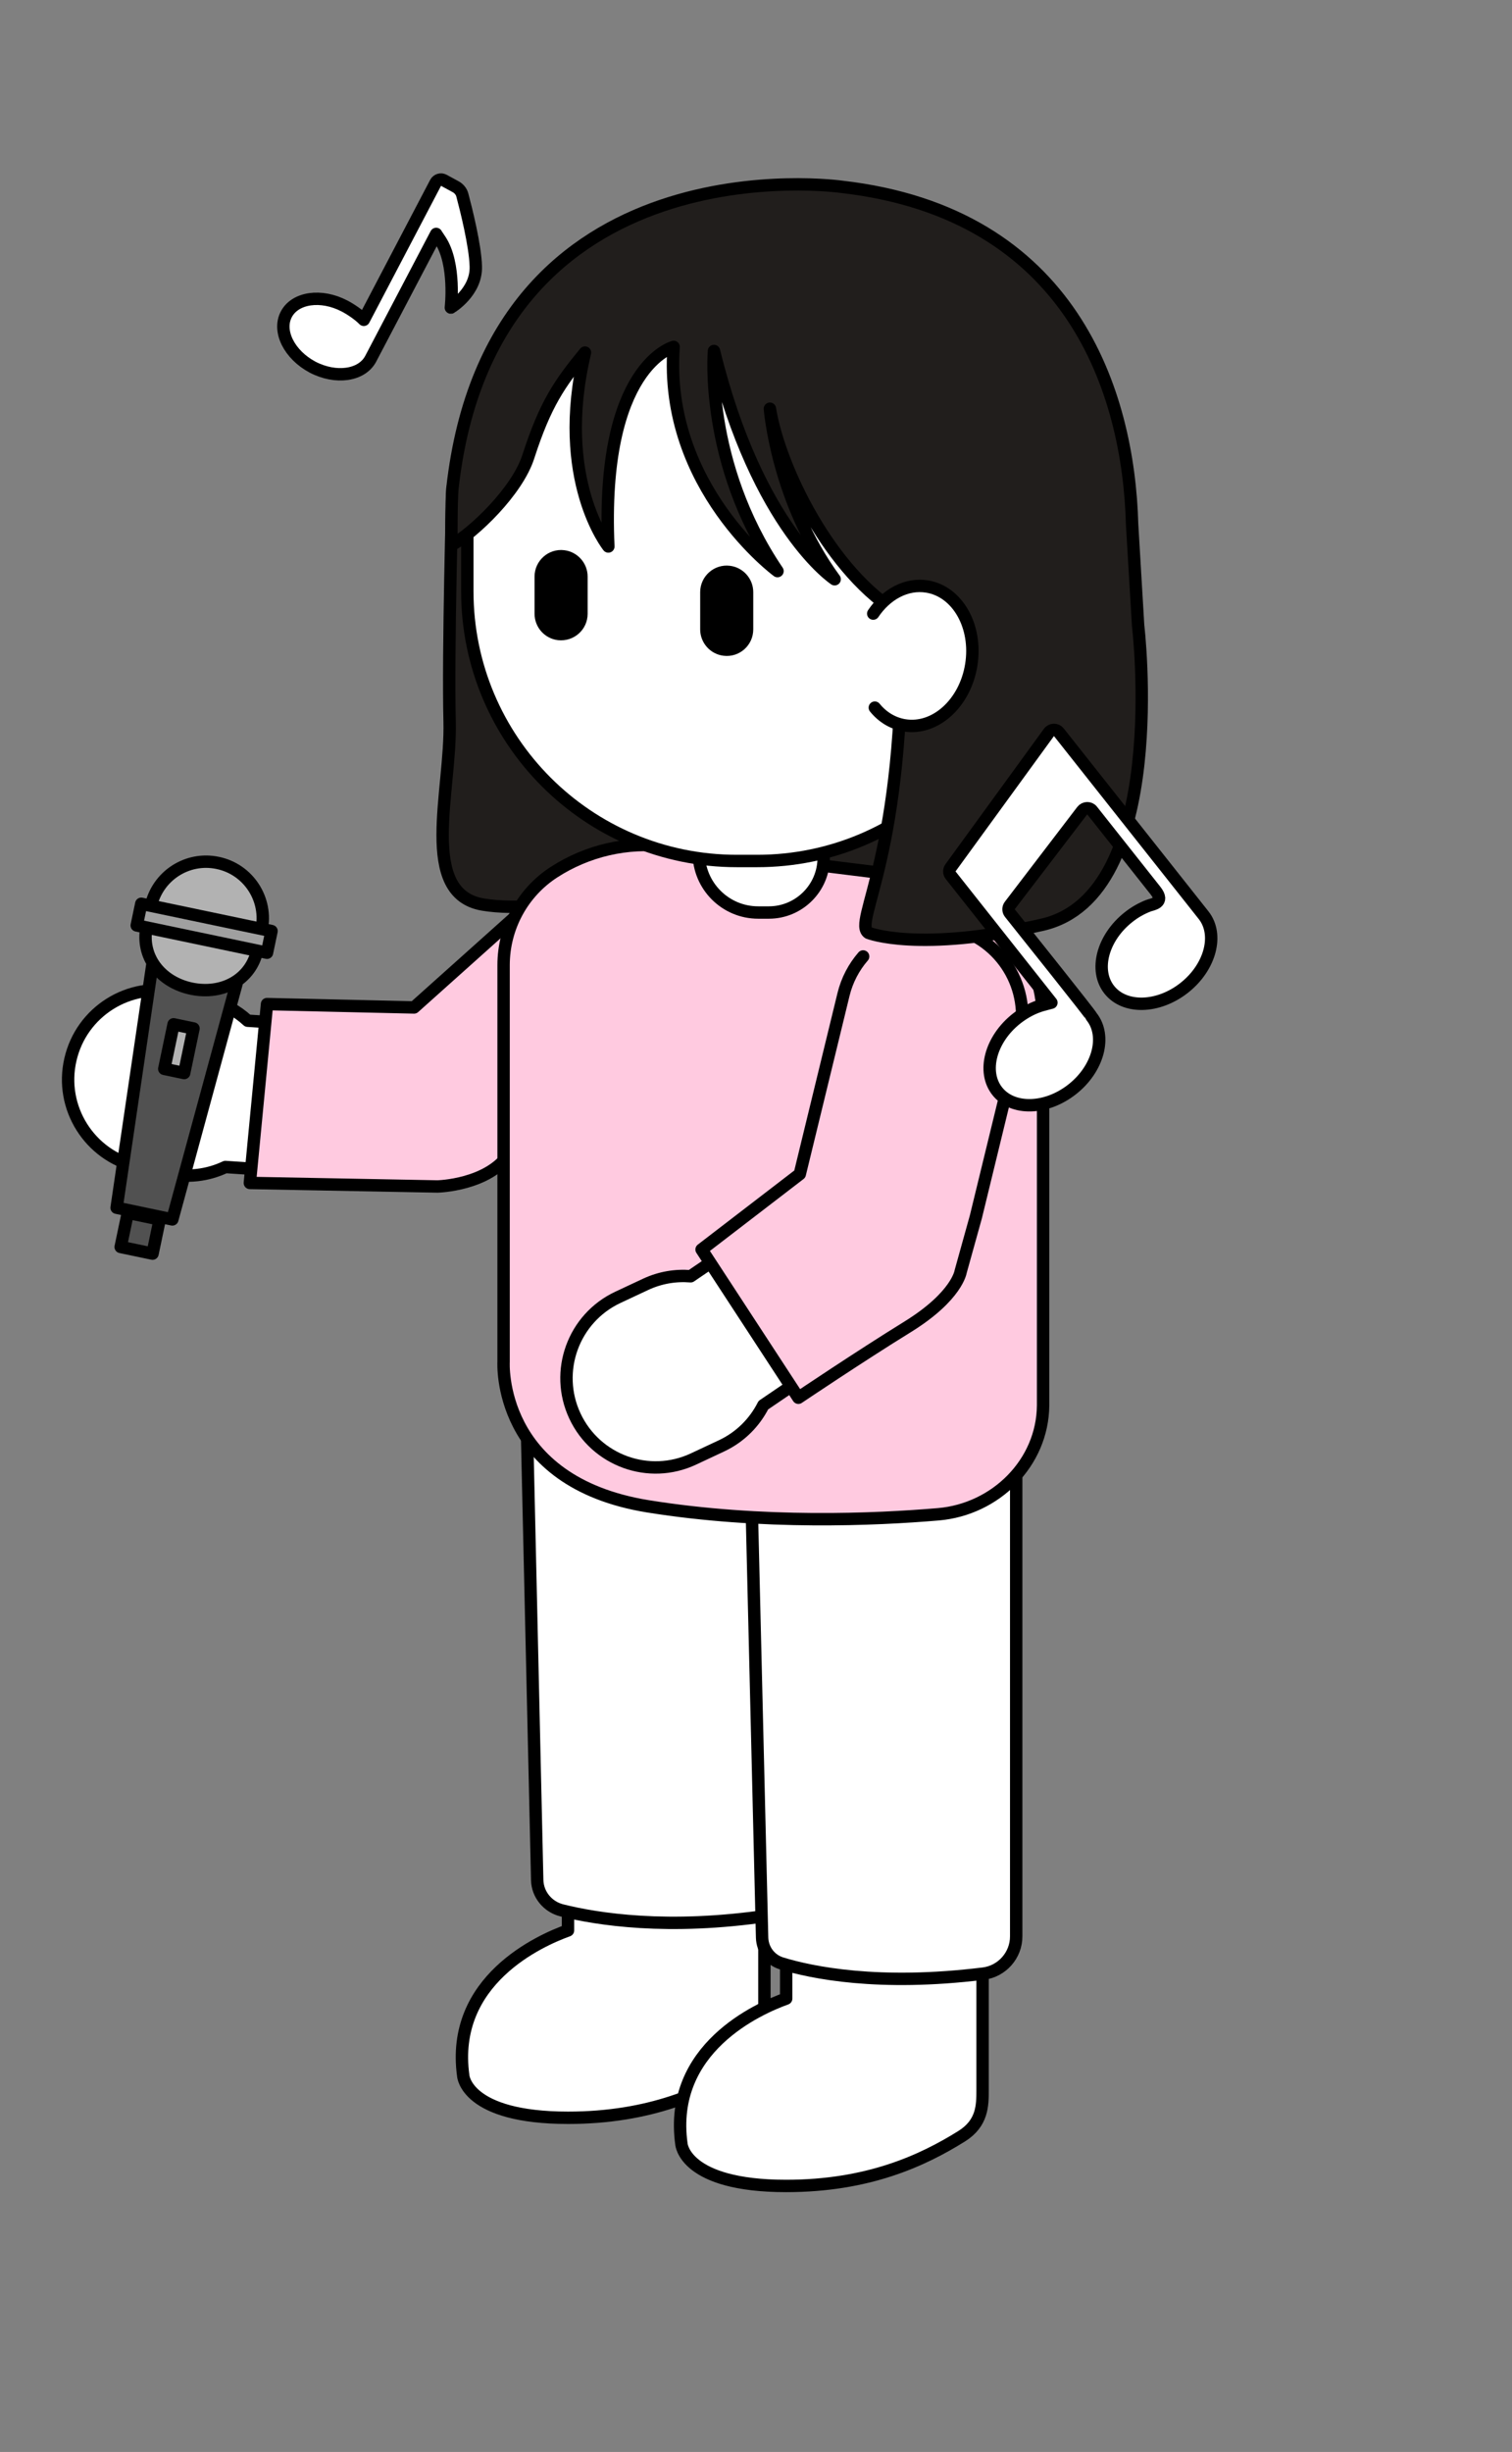 <?xml version="1.0" encoding="UTF-8"?> <!-- Generator: Adobe Illustrator 25.0.1, SVG Export Plug-In . SVG Version: 6.00 Build 0) --> <svg xmlns="http://www.w3.org/2000/svg" xmlns:xlink="http://www.w3.org/1999/xlink" version="1.1" x="0px" y="0px" viewBox="0 0 85.45 138.46" style="enable-background:new 0 0 85.45 138.46;" xml:space="preserve"><rect x="0" y="0" width="85.45" height="138.46" fill="#808080" stroke="none"/> <style type="text/css"> .st0{opacity:0.5;fill:#6D5F55;} .st1{fill:none;stroke:#212020;stroke-width:0.4;stroke-linecap:round;stroke-linejoin:round;stroke-miterlimit:10;} .st2{fill:#E2E2E2;stroke:#000000;stroke-width:0.7;stroke-linecap:round;stroke-linejoin:round;stroke-miterlimit:10;} .st3{fill:#FFFFFF;stroke:#000000;stroke-width:0.7;stroke-linecap:round;stroke-linejoin:round;stroke-miterlimit:10;} .st4{fill:#FFE2A9;stroke:#000000;stroke-width:0.7;stroke-linecap:round;stroke-linejoin:round;stroke-miterlimit:10;} .st5{fill:none;stroke:#000000;stroke-width:0.7;stroke-linecap:round;stroke-linejoin:round;stroke-miterlimit:10;} .st6{fill:#E0B870;stroke:#000000;stroke-width:0.7;stroke-linecap:round;stroke-linejoin:round;stroke-miterlimit:10;} .st7{fill:#211E1C;stroke:#000000;stroke-width:0.7;stroke-linecap:round;stroke-linejoin:round;stroke-miterlimit:10;} .st8{fill:#513928;stroke:#000000;stroke-width:0.7;stroke-linecap:round;stroke-linejoin:round;stroke-miterlimit:10;} .st9{fill:#F4EFE9;stroke:#000000;stroke-width:0.7;stroke-linecap:round;stroke-linejoin:round;stroke-miterlimit:10;} .st10{fill:none;} .st11{fill:#FFE67B;stroke:#000000;stroke-width:0.7;stroke-linecap:round;stroke-linejoin:round;stroke-miterlimit:10;} .st12{fill:#F29C9C;stroke:#000000;stroke-width:0.7;stroke-linecap:round;stroke-linejoin:round;stroke-miterlimit:10;} .st13{fill:#D55548;stroke:#000000;stroke-width:0.7;stroke-linecap:round;stroke-linejoin:round;stroke-miterlimit:10;} .st14{fill:#666666;stroke:#000000;stroke-width:0.7;stroke-linecap:round;stroke-linejoin:round;stroke-miterlimit:10;} .st15{fill:#0C0C0C;stroke:#000000;stroke-width:0.7;stroke-linecap:round;stroke-linejoin:round;stroke-miterlimit:10;} .st16{fill:#AB86A4;stroke:#000000;stroke-width:0.7;stroke-linecap:round;stroke-linejoin:round;stroke-miterlimit:10;} .st17{fill:#282828;stroke:#000000;stroke-width:0.7;stroke-linecap:round;stroke-linejoin:round;stroke-miterlimit:10;} .st18{fill:#3D3D3D;stroke:#000000;stroke-width:0.7;stroke-linecap:round;stroke-linejoin:round;stroke-miterlimit:10;} .st19{fill:#212121;stroke:#000000;stroke-width:0.7;stroke-linecap:round;stroke-linejoin:round;stroke-miterlimit:10;} .st20{fill:#212020;stroke:#000000;stroke-width:0.7;stroke-linecap:round;stroke-linejoin:round;stroke-miterlimit:10;} .st21{fill:url(#SVGID_1_);stroke:#000000;stroke-width:0.7;stroke-linecap:round;stroke-linejoin:round;stroke-miterlimit:10;} .st22{fill:#E5C49C;stroke:#000000;stroke-width:0.7;stroke-linecap:round;stroke-linejoin:round;stroke-miterlimit:10;} .st23{fill:#FFEEDC;stroke:#000000;stroke-width:0.7;stroke-linecap:round;stroke-linejoin:round;stroke-miterlimit:10;} .st24{fill:url(#SVGID_2_);stroke:#000000;stroke-width:0.7;stroke-linecap:round;stroke-linejoin:round;stroke-miterlimit:10;} .st25{fill:#282420;stroke:#000000;stroke-width:0.7;stroke-linecap:round;stroke-linejoin:round;stroke-miterlimit:10;} .st26{fill:url(#SVGID_3_);stroke:#000000;stroke-width:0.7;stroke-linecap:round;stroke-linejoin:round;stroke-miterlimit:10;} .st27{fill:#A5663C;stroke:#000000;stroke-width:0.7;stroke-linecap:round;stroke-linejoin:round;stroke-miterlimit:10;} .st28{stroke:#000000;stroke-width:0.7;stroke-linecap:round;stroke-linejoin:round;stroke-miterlimit:10;} .st29{fill:#66605B;stroke:#000000;stroke-width:0.7;stroke-linecap:round;stroke-linejoin:round;stroke-miterlimit:10;} .st30{fill:#221E20;} .st31{fill:#69D4F9;stroke:#000000;stroke-width:0.7;stroke-linecap:round;stroke-linejoin:round;stroke-miterlimit:10;} .st32{fill:#91D3E8;stroke:#000000;stroke-width:0.7;stroke-linecap:round;stroke-linejoin:round;stroke-miterlimit:10;} .st33{fill:#66242A;stroke:#000000;stroke-width:0.7;stroke-linecap:round;stroke-linejoin:round;stroke-miterlimit:10;} .st34{fill:none;stroke:#000000;stroke-width:0.7;stroke-linecap:round;stroke-linejoin:round;} .st35{fill:none;stroke:#000000;stroke-width:0.7;stroke-linecap:round;stroke-linejoin:round;stroke-dasharray:1.01,1.01;} .st36{fill:none;stroke:#000000;stroke-width:0.7;stroke-linecap:round;stroke-linejoin:round;stroke-dasharray:0.998,0.998;} .st37{fill:none;stroke:#000000;stroke-width:0.7;stroke-linecap:round;stroke-linejoin:round;stroke-dasharray:0.97,0.97;} .st38{fill:none;stroke:#000000;stroke-width:0.7;stroke-linecap:round;stroke-linejoin:round;stroke-dasharray:1.011,1.011;} .st39{fill:none;stroke:#000000;stroke-width:0.7;stroke-linecap:round;stroke-linejoin:round;stroke-dasharray:1.055,1.055;} .st40{fill:none;stroke:#000000;stroke-width:0.7;stroke-linecap:round;stroke-linejoin:round;stroke-dasharray:1.004,1.004;} .st41{fill:none;stroke:#000000;stroke-width:0.7;stroke-linecap:round;stroke-linejoin:round;stroke-dasharray:0.911,0.911;} .st42{fill:#4C3627;stroke:#000000;stroke-width:0.7;stroke-linecap:round;stroke-linejoin:round;stroke-miterlimit:10;} .st43{fill:#D19B54;stroke:#000000;stroke-width:0.7;stroke-linecap:round;stroke-linejoin:round;stroke-miterlimit:10;} .st44{fill:#DDD1C3;stroke:#000000;stroke-width:0.7;stroke-linecap:round;stroke-linejoin:round;stroke-miterlimit:10;} .st45{fill:#6D5635;stroke:#000000;stroke-width:0.7;stroke-linecap:round;stroke-linejoin:round;stroke-miterlimit:10;} .st46{fill:#FFA515;stroke:#000000;stroke-width:0.7;stroke-linecap:round;stroke-linejoin:round;stroke-miterlimit:10;} .st47{fill:#FFCCCC;stroke:#000000;stroke-width:0.7;stroke-miterlimit:10;} .st48{fill:#619361;stroke:#000000;stroke-width:0.7;stroke-linecap:round;stroke-linejoin:round;stroke-miterlimit:10;} .st49{fill:#E27747;stroke:#000000;stroke-width:0.7;stroke-linecap:round;stroke-linejoin:round;stroke-miterlimit:10;} .st50{fill:#FFCAE0;stroke:#000000;stroke-width:0.7;stroke-linecap:round;stroke-linejoin:round;stroke-miterlimit:10;} .st51{fill:#515151;stroke:#000000;stroke-width:0.7;stroke-linecap:round;stroke-linejoin:round;stroke-miterlimit:10;} .st52{fill:#B2B2B2;stroke:#000000;stroke-width:0.7;stroke-linecap:round;stroke-linejoin:round;stroke-miterlimit:10;} .st53{fill:#A0A0A0;stroke:#000000;stroke-width:0.7;stroke-linecap:round;stroke-linejoin:round;stroke-miterlimit:10;} </style> <g id="BG"> </g> <g id="museum"> </g> <g id="museum_color"> </g> <g id="photo_frame"> </g> <g id="photo_frame_color"> </g> <g id="people"> </g> <g id="people_color"> <g> <g> <g> <g> <path class="st3" d="M33.62,54.48c-1.43-1.8-4.05-2.11-5.85-0.68l-5.53,4.38L14,57.64c-0.62-0.57-1.39-1-2.28-1.2l-1.7-0.39 c-2.71-0.63-5.42,1.07-6.04,3.78l0,0c-0.63,2.71,1.07,5.42,3.78,6.04l1.7,0.39c1.15,0.26,2.29,0.11,3.28-0.36l10.54,0.7 c1.03,0.07,2.05-0.25,2.86-0.89l6.79-5.38C34.74,58.9,35.05,56.28,33.62,54.48z"></path> <path class="st50" d="M37.82,51.27l-4.99-1.86c-0.78,0.15-1.53,0.48-2.2,1.01l-7.23,6.47l-8.31-0.19l-0.97,10.1l10.6,0.2 c0,0,2.91-0.06,4.1-1.9l-0.04-0.18l8.19-6.46C39.19,56.71,39.57,53.49,37.82,51.27z"></path> </g> <g> <polygon class="st51" points="9.74,68.86 6.59,68.2 8.6,54.54 13.37,55.54 "></polygon> <path class="st52" d="M10.82,55.83L10.82,55.83c-1.73-0.36-2.89-1.8-2.53-3.53l0.23-1.1c0.36-1.73,2.06-2.84,3.79-2.47l0,0 c1.73,0.36,2.84,2.06,2.47,3.79l-0.23,1.1C14.19,55.34,12.55,56.19,10.82,55.83z"></path> <rect x="7.78" y="51.78" transform="matrix(0.979 0.205 -0.205 0.979 10.982 -1.252)" class="st53" width="7.52" height="1.25"></rect> <rect x="9.54" y="57.92" transform="matrix(0.979 0.205 -0.205 0.979 12.344 -0.817)" class="st52" width="1.15" height="2.57"></rect> <rect x="7.01" y="68.64" transform="matrix(0.979 0.205 -0.205 0.979 14.432 -0.149)" class="st51" width="1.84" height="1.97"></rect> </g> </g> <path class="st7" d="M25.57,27.57c0,0-0.26,9.26-0.16,13.18c0.1,3.92-1.78,9.71,1.88,10.33s10.78-1.24,10.78-1.24L25.71,27.23"></path> <path class="st7" d="M43.9,27.84c0,0-0.26,9.26-0.16,13.18c0.1,3.92-1.78,9.71,1.88,10.33c3.66,0.62,10.78-1.24,10.78-1.24 L44.04,27.49"></path> <path class="st3" d="M32.1,72.52v36.49c-1.56,0.56-6.67,2.81-5.92,8.21c0,0,0.15,2.37,5.92,2.37c4.63,0,7.71-1.43,9.92-2.81 c1.18-0.74,1.18-1.74,1.18-2.62v-2.12v-3.11V72.52H32.1z"></path> <path class="st3" d="M44.43,76.37v36.49c-1.56,0.56-6.67,2.81-5.92,8.21c0,0,0.15,2.37,5.92,2.37c4.63,0,7.71-1.43,9.92-2.81 c1.18-0.74,1.18-1.74,1.18-2.62v-2.12v-3.11V76.37H44.43z"></path> <path class="st3" d="M29.76,79.88l0.6,26.29c0.02,0.81,0.59,1.51,1.4,1.71c1.96,0.49,5.98,1.14,11.7,0.29V82.74L29.76,79.88z"></path> <path class="st3" d="M42.42,82.53l0.65,26.89c0.02,0.67,0.45,1.25,1.09,1.45c1.7,0.52,5.47,1.31,11.41,0.58 c1.06-0.13,1.86-1.04,1.86-2.1V82.22L42.42,82.53z"></path> <path class="st50" d="M28.46,76.9V54.5c0-2.12,1.07-4.1,2.85-5.25l0,0c1.89-1.22,4.14-1.74,6.37-1.46l14.11,1.75 c4.09,0.51,7.16,3.99,7.16,8.11V79.3c0,0.02,0,0.05,0,0.07c-0.03,3.24-2.68,5.86-5.91,6.14c-3.52,0.3-9.96,0.59-16.43-0.45 C28.05,83.67,28.46,76.9,28.46,76.9z"></path> <path class="st3" d="M43.45,51.53h-0.6c-1.86,0-3.36-1.51-3.36-3.36v-2.91c0-0.34,0.27-0.61,0.61-0.61h5.84 c0.34,0,0.61,0.27,0.61,0.61v3.18C46.55,50.14,45.16,51.53,43.45,51.53z"></path> <g> <path class="st3" d="M52.53,57.5c-2.24-0.54-4.48,0.83-5.02,3.07l-1.66,6.86l-6.82,4.64c-0.84-0.07-1.71,0.07-2.53,0.45 l-1.58,0.74c-2.52,1.18-3.61,4.18-2.43,6.7l0,0c1.18,2.52,4.18,3.61,6.7,2.43l1.58-0.74c1.07-0.5,1.88-1.33,2.37-2.3l8.74-5.94 c0.85-0.58,1.46-1.46,1.71-2.46l2.04-8.42C56.14,60.29,54.76,58.04,52.53,57.5z"></path> <path class="st50" d="M53.86,52.39L53.86,52.39c2.75,0.67,4.43,3.44,3.76,6.19l-2.47,10.14l-0.86,3.09c0,0-0.2,1.38-2.97,3.1 c-2.77,1.71-6.2,4.02-6.2,4.02l-5.47-8.37l5.55-4.26l2.47-10.14c0.2-0.82,0.59-1.55,1.11-2.15"></path> </g> <path class="st3" d="M42.79,48.62h-1.15c-8.41,0-15.23-6.82-15.23-15.23v-5c0-8.41,6.82-15.23,15.23-15.23h1.15 c8.41,0,15.23,6.82,15.23,15.23v5C58.02,41.8,51.2,48.62,42.79,48.62z"></path> <path d="M31.53,36.15L31.53,36.15c-0.75-0.09-1.32-0.73-1.32-1.49v-2.1c0-0.9,0.79-1.6,1.68-1.49l0,0 c0.75,0.09,1.32,0.73,1.32,1.49v2.1C33.21,35.56,32.43,36.25,31.53,36.15z"></path> <path d="M40.89,37.03L40.89,37.03c-0.75-0.09-1.32-0.73-1.32-1.49v-2.1c0-0.9,0.79-1.6,1.68-1.49l0,0 c0.75,0.09,1.32,0.73,1.32,1.49v2.1C42.57,36.44,41.79,37.14,40.89,37.03z"></path> <path class="st7" d="M25.51,30.79c0,0-0.01-2.58,0.06-3.23c2.22-19.84,22-17.01,22-17.01C60.6,12.04,63.78,22.19,63.98,29.6 l0.34,5.72c0,0,1.83,15.25-5.42,16.9c-7,1.59-9.82,0.46-9.82,0.46c-0.92-0.63,2.14-4.38,1.85-17.97c-4-2.33-6.89-8.33-7.42-11.63 c0,0,0.4,5.18,3.66,9.63c0,0-4.35-2.84-6.82-12.89c0,0-0.56,6.3,3.59,12.43c0,0-6.46-4.75-5.87-12.66c0,0-4.15,1.05-3.69,11.27 c0,0-3.03-3.76-1.32-10.95c-1.43,1.74-2.24,2.9-3.2,5.87C29.23,27.75,26.76,30.09,25.51,30.79z"></path> <path class="st3" d="M49.35,34.65c0.73-1.09,1.88-1.72,3.04-1.53c1.73,0.28,2.85,2.26,2.5,4.43c-0.35,2.17-2.04,3.69-3.77,3.41 c-0.67-0.11-1.25-0.47-1.68-1"></path> <path class="st3" d="M53.72,49c-0.1,0.13-0.09,0.31,0.01,0.43l5.69,7.19c0,0-0.49,0.13-0.49,0.13c-0.5,0.14-1.01,0.4-1.48,0.77 c-1.47,1.16-1.96,3-1.09,4.1s2.77,1.05,4.24-0.11c1.47-1.16,1.96-3,1.09-4.1c-0.02-0.1-3.77-4.78-4.62-5.85 c-0.1-0.13-0.1-0.3,0-0.43l4.09-5.35c0.14-0.18,0.42-0.19,0.56-0.01l3.58,4.52c0.56,0.71-0.19,0.77-0.41,0.86 c-0.38,0.15-0.76,0.36-1.11,0.64c-1.47,1.16-1.96,3-1.09,4.1c0.87,1.1,2.77,1.05,4.24-0.11c1.47-1.16,1.96-3,1.09-4.1 l-8.18-10.33c-0.14-0.18-0.42-0.18-0.56,0.01L53.72,49z"></path> <path class="st3" d="M26.89,15.04c-0.03-1.17-0.55-3.23-0.76-4.02c-0.05-0.2-0.19-0.37-0.37-0.47l-0.68-0.37 c-0.16-0.09-0.37-0.03-0.46,0.14l-4.06,7.74c-0.25-0.26-0.72-0.59-1.09-0.78c-1.32-0.69-2.79-0.48-3.29,0.47 c-0.5,0.95,0.17,2.28,1.48,2.98c1.32,0.69,2.79,0.48,3.29-0.47l3.7-7.05c0.05,0.09,0.17,0.25,0.23,0.35 c0.89,1.35,0.6,3.81,0.6,3.81S26.94,16.5,26.89,15.04z"></path> </g> <rect class="st10" width="85.45" height="138.46"></rect> </g> </g> <g id="light"> </g> <g id="light_color"> </g> <g id="toll_bar"> </g> <g id="jam_character"> </g> <g id="WALL_gride"> </g> <g id="Layer_5"> </g> <g id="copy"> </g> </svg> 